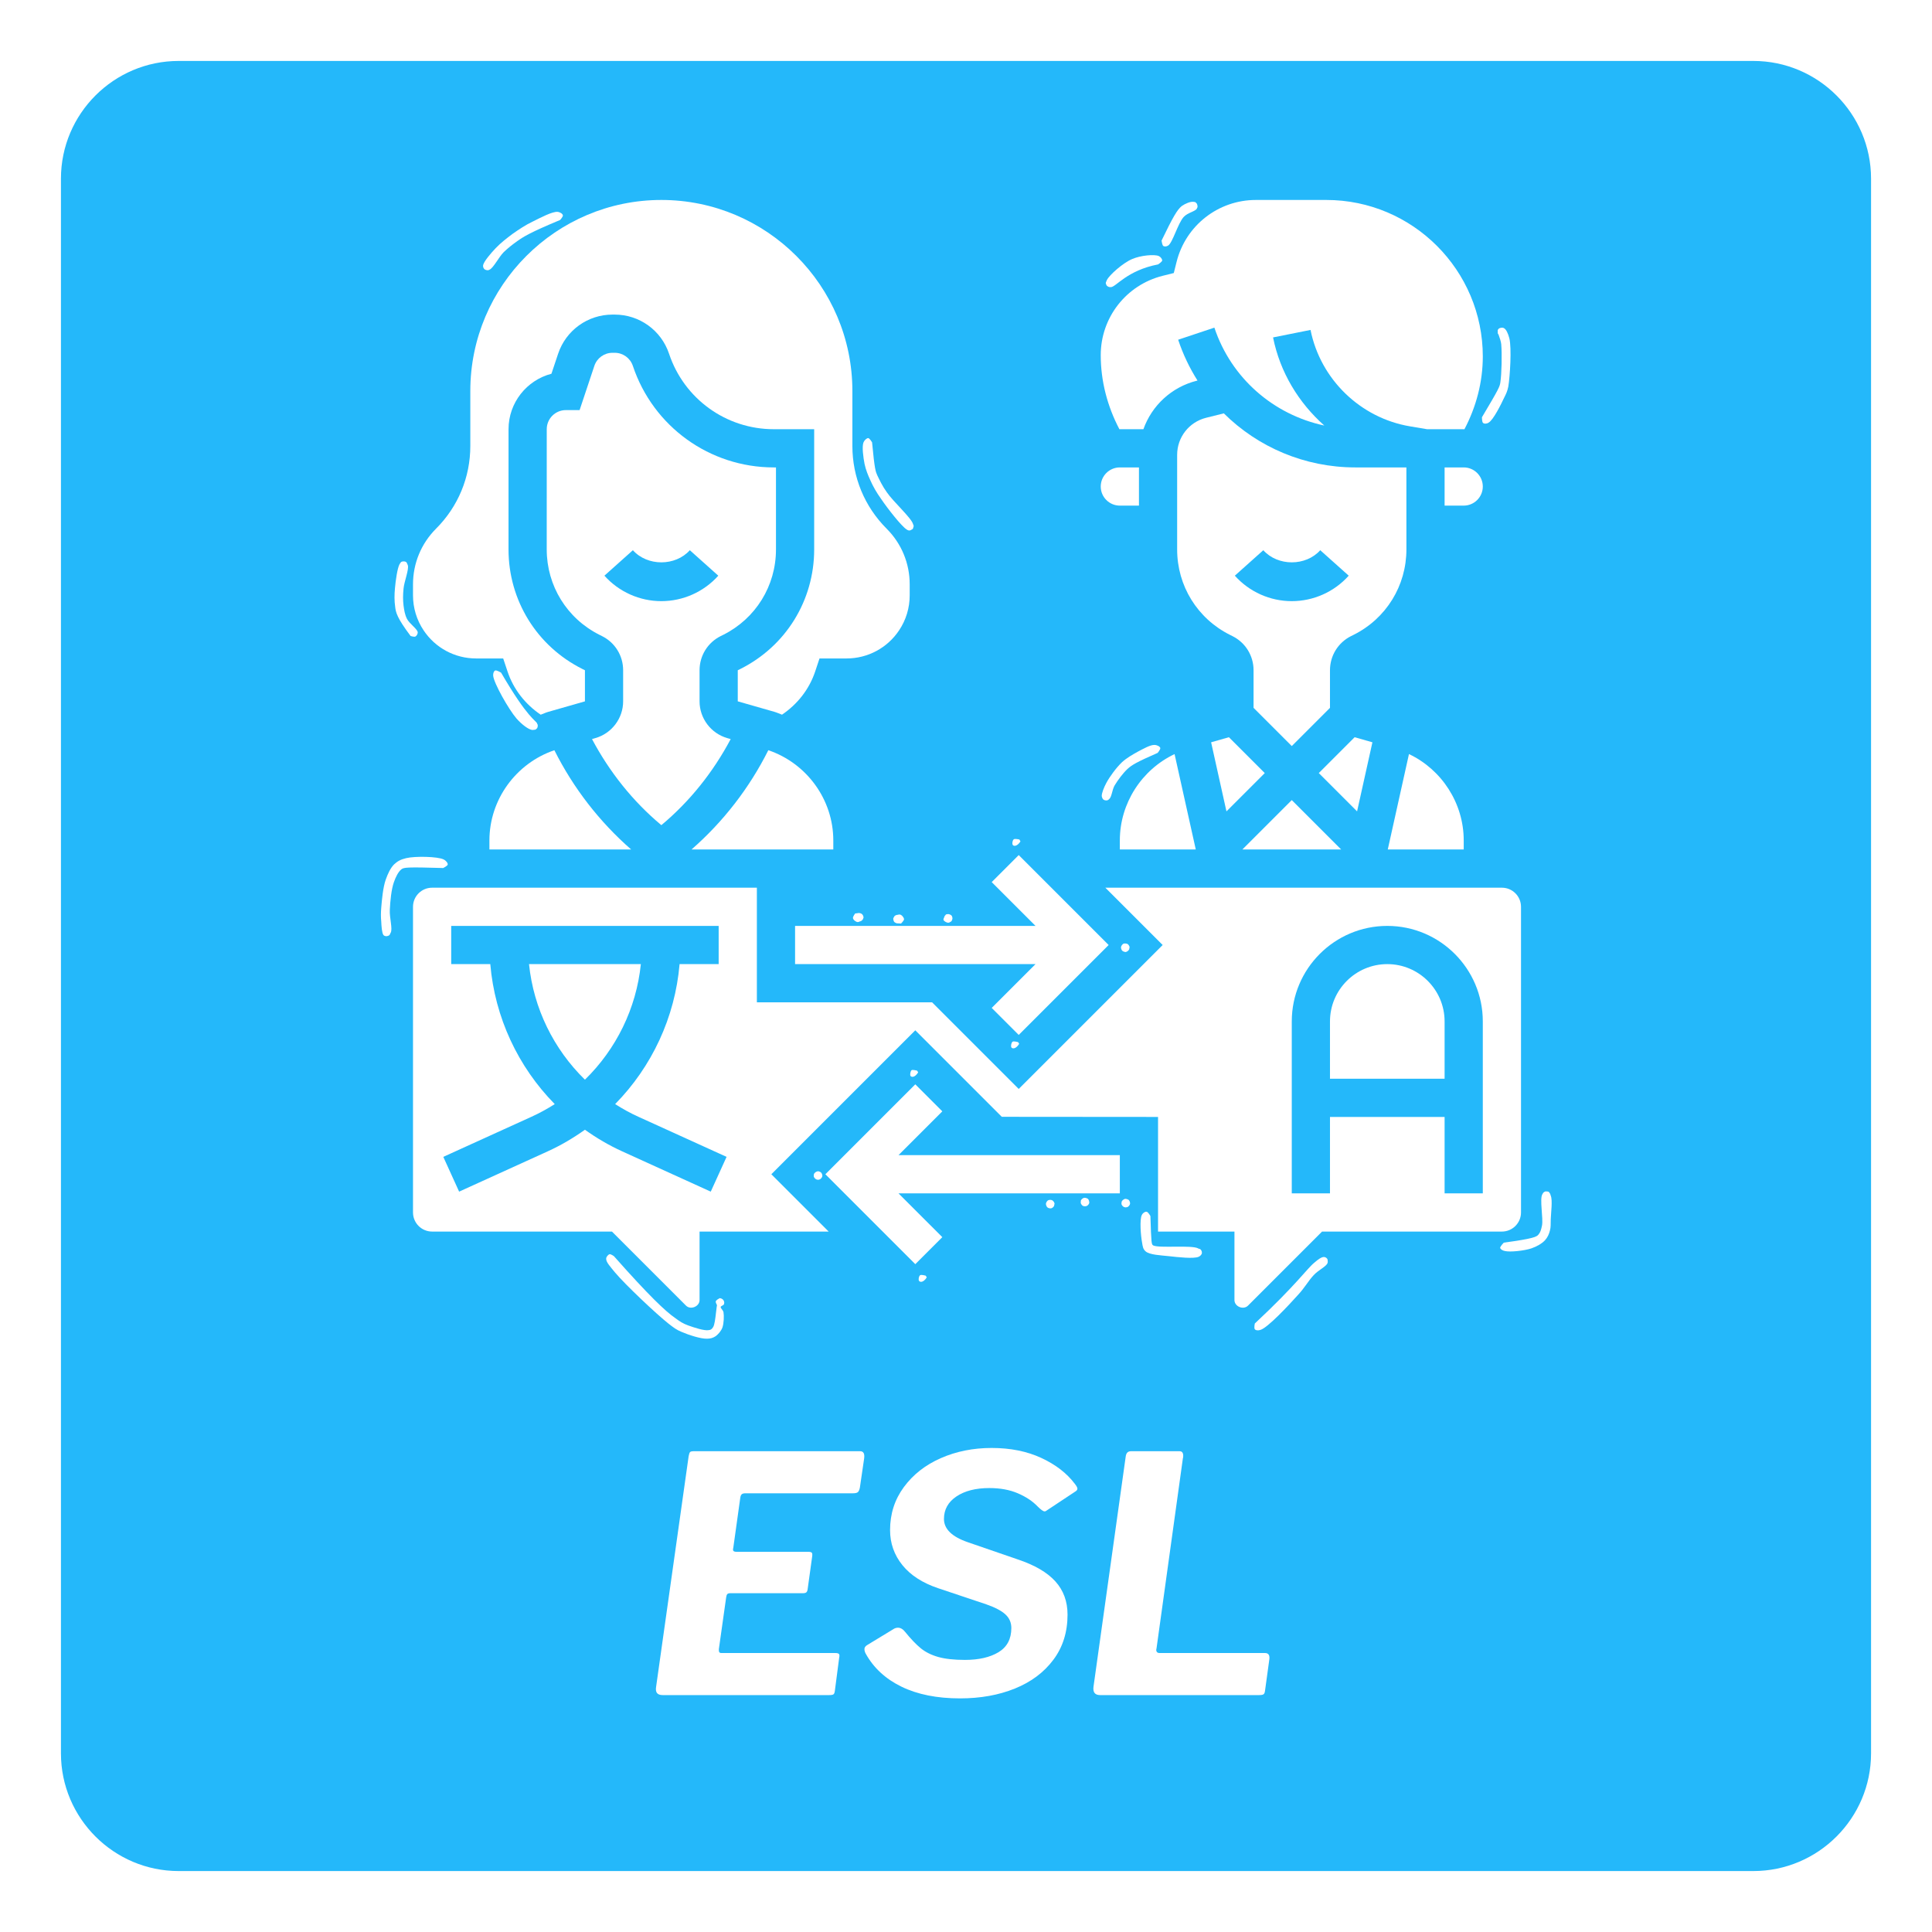 <svg xmlns="http://www.w3.org/2000/svg" xmlns:xlink="http://www.w3.org/1999/xlink" width="1024" zoomAndPan="magnify" viewBox="0 0 768 768" height="1024" preserveAspectRatio="xMidYMid meet" version="1.0"><defs><g/><clipPath id="501a4896cb"><path d="M 24.227 24.227 L 743.773 24.227 L 743.773 743.773 L 24.227 743.773 Z M 24.227 24.227 " clip-rule="nonzero"/></clipPath><clipPath id="9939e6bddc"><path d="M 696.98 743.773 L 71.02 743.773 C 45.234 743.773 24.227 722.766 24.227 696.98 L 24.227 71.02 C 24.227 45.234 45.234 24.227 71.02 24.227 L 696.98 24.227 C 722.766 24.227 743.773 45.234 743.773 71.02 L 743.773 696.98 C 743.773 722.766 722.766 743.773 696.98 743.773 Z M 696.98 743.773 " clip-rule="nonzero"/></clipPath><clipPath id="82b6ded56e"><path d="M 437 79.488 L 590 79.488 L 590 171 L 437 171 Z M 437 79.488 " clip-rule="nonzero"/></clipPath><clipPath id="4ea872f608"><path d="M 164 352 L 604.797 352 L 604.797 520 L 164 520 Z M 164 352 " clip-rule="nonzero"/></clipPath><clipPath id="9c648842fa"><path d="M 164 79.488 L 362 79.488 L 362 285 L 164 285 Z M 164 79.488 " clip-rule="nonzero"/></clipPath><clipPath id="a3cda4f5db"><path d="M 151.266 340.195 L 178 340.195 L 178 372.352 L 151.266 372.352 Z M 151.266 340.195 " clip-rule="nonzero"/></clipPath><clipPath id="9e0d23ac15"><path d="M 176.184 345.051 C 161.605 344.625 160.586 344.797 159.562 345.562 C 158.281 346.586 157.344 348.547 156.578 350.68 C 155.555 353.574 155.129 358.18 154.957 361.676 C 154.789 364.828 156.152 369.262 155.301 370.793 C 154.875 371.648 153.766 372.242 153.168 372.074 C 152.656 371.902 151.977 370.453 152.059 369.941 C 152.145 369.43 152.742 368.918 153.168 368.836 C 153.766 368.664 154.875 369.09 155.129 369.602 C 155.387 370.027 155.215 371.223 154.875 371.648 C 154.617 371.988 153.852 372.16 153.426 372.16 C 152.996 372.074 152.656 371.988 152.402 371.648 C 151.805 370.793 151.633 368.152 151.551 366.363 C 151.379 364.57 151.379 362.953 151.551 360.82 C 151.805 357.754 152.23 352.809 153.34 349.656 C 154.191 347.27 155.215 345.051 156.664 343.602 C 158.027 342.324 159.305 341.641 161.438 341.133 C 164.934 340.277 173.969 340.449 176.355 341.641 C 177.375 342.152 178.059 343.09 177.973 343.688 C 177.887 344.199 176.184 345.051 176.184 345.051 " clip-rule="nonzero"/></clipPath><clipPath id="c71b9a23bb"><path d="M 240.879 498.48 L 288 498.48 L 288 532.328 L 240.879 532.328 Z M 240.879 498.48 " clip-rule="nonzero"/></clipPath><clipPath id="b2df10311b"><path d="M 244.035 499.336 C 257.93 515.023 264.492 521.246 268.328 523.887 C 270.375 525.422 271.48 526.102 273.527 526.871 C 275.914 527.723 280.008 529.086 281.711 528.746 C 282.562 528.66 282.906 528.406 283.418 527.637 C 284.695 525.934 284.609 516.898 285.887 516.129 C 286.312 515.875 287.082 516.301 287.422 516.641 C 287.762 516.98 288.02 517.75 287.848 518.176 C 287.68 518.773 286.312 519.625 285.719 519.539 C 285.207 519.367 284.438 517.922 284.523 517.324 C 284.695 516.812 285.719 516.129 286.23 516.129 C 286.742 516.129 287.336 516.555 287.594 516.98 C 287.848 517.324 287.934 518.09 287.762 518.516 C 287.508 518.941 286.57 519.113 286.484 519.539 C 286.398 520.051 287.336 520.648 287.594 521.586 C 287.848 523.035 287.762 526.02 287.168 527.723 C 286.656 529.086 285.547 530.363 284.523 531.133 C 283.5 531.812 282.477 532.156 281.031 532.156 C 278.559 532.242 273.613 530.621 270.887 529.426 C 268.84 528.574 267.988 527.895 265.77 526.188 C 260.996 522.438 248.551 510.676 244.547 505.902 C 242.672 503.598 240.883 501.723 240.965 500.359 C 240.965 499.594 241.734 498.742 242.332 498.57 C 242.84 498.484 244.035 499.336 244.035 499.336 " clip-rule="nonzero"/></clipPath><clipPath id="f9fb193301"><path d="M 453 481.578 L 477.91 481.578 L 477.91 500 L 453 500 Z M 453 481.578 " clip-rule="nonzero"/></clipPath><clipPath id="1428b4e7e2"><path d="M 457.309 483.398 C 457.648 494.395 457.734 494.648 458.414 495.074 C 460.715 496.27 473.758 494.82 476.316 496.27 C 477.254 496.781 477.852 497.719 477.766 498.23 C 477.68 498.824 476.316 499.68 475.719 499.594 C 475.207 499.594 474.609 498.996 474.527 498.57 C 474.355 498.059 474.609 496.867 475.121 496.609 C 475.547 496.27 476.742 496.27 477.168 496.609 C 477.508 496.867 477.852 497.547 477.766 498.059 C 477.766 498.57 477.254 499.254 476.484 499.594 C 474.527 500.445 468.305 499.766 464.551 499.336 C 461.312 498.996 457.051 498.824 455.43 497.461 C 454.324 496.523 454.238 495.418 453.984 493.883 C 453.473 491.238 452.961 484.762 453.898 482.973 C 454.324 482.117 455.176 481.609 455.773 481.691 C 456.371 481.691 457.309 483.398 457.309 483.398 " clip-rule="nonzero"/></clipPath><clipPath id="67bbb8c8f7"><path d="M 498.348 499.484 L 527.992 499.484 L 527.992 529 L 498.348 529 Z M 498.348 499.484 " clip-rule="nonzero"/></clipPath><clipPath id="e6145191d1"><path d="M 498.82 526.102 C 515.441 510.59 519.531 504.281 522.516 501.895 C 523.965 500.617 525.414 499.594 526.352 499.68 C 526.949 499.68 527.547 500.191 527.715 500.617 C 527.887 501.129 527.715 502.32 527.289 502.66 C 526.863 503.004 525.242 502.918 524.816 502.492 C 524.477 501.98 524.73 500.359 525.16 500.02 C 525.586 499.68 526.777 499.68 527.203 500.02 C 527.629 500.359 527.973 501.297 527.715 502.066 C 527.289 503.43 524.051 504.879 522.262 506.84 C 520.129 509.055 518.68 511.867 515.953 514.766 C 512.203 518.941 503.934 527.809 501.035 528.66 C 500.012 529 499.16 528.832 498.82 528.406 C 498.395 527.895 498.82 526.102 498.82 526.102 " clip-rule="nonzero"/></clipPath><clipPath id="cf0414bece"><path d="M 596.188 473.445 L 617 473.445 L 617 497.859 L 596.188 497.859 Z M 596.188 473.445 " clip-rule="nonzero"/></clipPath><clipPath id="a1e9aeb9e6"><path d="M 597.785 493.969 C 609.719 492.348 610.824 491.664 611.594 490.727 C 612.359 489.789 612.613 488.852 612.957 487.234 C 613.555 484.422 611.934 476.578 613.125 474.703 C 613.723 473.938 614.832 473.508 615.43 473.68 C 615.941 473.852 616.449 474.875 616.449 475.469 C 616.449 475.895 616.023 476.578 615.598 476.75 C 615.086 477.004 613.895 476.832 613.555 476.406 C 613.125 476.066 613.043 474.875 613.297 474.363 C 613.555 473.938 614.234 473.508 614.66 473.594 C 615.258 473.594 616.109 474.363 616.449 475.301 C 617.219 477.09 616.535 482.117 616.449 484.676 C 616.367 486.465 616.535 487.746 616.109 489.195 C 615.77 490.559 615.172 491.922 614.148 493.031 C 612.871 494.395 610.91 495.5 608.695 496.27 C 605.797 497.207 600.254 497.805 598.211 497.293 C 597.273 497.121 596.504 496.609 596.336 496.098 C 596.25 495.5 597.785 493.969 597.785 493.969 " clip-rule="nonzero"/></clipPath><clipPath id="0516d05306"><path d="M 437.934 296 L 461.414 296 L 461.414 318.336 L 437.934 318.336 Z M 437.934 296 " clip-rule="nonzero"/></clipPath><clipPath id="6ee638bf7e"><path d="M 460.203 299.277 C 451.852 302.941 449.977 304.051 448.188 305.672 C 446.312 307.461 444.352 310.105 443.07 312.234 C 442.047 314.023 441.965 316.754 440.941 317.605 C 440.43 318.117 439.406 318.285 438.98 318.031 C 438.469 317.773 437.957 316.242 438.215 315.73 C 438.297 315.219 439.066 314.879 439.492 314.793 C 440.004 314.793 440.684 315.047 441.027 315.387 C 441.281 315.73 441.453 316.496 441.367 317.008 C 441.195 317.434 440.684 317.945 440.258 318.117 C 439.746 318.285 439.066 318.117 438.641 317.859 C 438.297 317.605 438.043 317.008 437.957 316.41 C 437.957 315.219 438.809 313.086 439.746 311.297 C 441.109 308.738 443.668 305.246 445.969 303.027 C 447.93 301.238 450.23 299.961 452.363 298.766 C 454.492 297.66 457.309 296.039 458.926 296.125 C 459.949 296.125 461.059 296.723 461.227 297.316 C 461.398 297.828 460.203 299.277 460.203 299.277 " clip-rule="nonzero"/></clipPath><clipPath id="369c87242e"><path d="M 589.074 130.055 L 600.984 130.055 L 600.984 168.562 L 589.074 168.562 Z M 589.074 130.055 " clip-rule="nonzero"/></clipPath><clipPath id="16940c3a24"><path d="M 589.09 165.875 C 595.992 154.285 596.164 153.688 596.418 151.98 C 596.93 148.574 597.102 140.73 596.762 136.809 C 596.504 134.422 594.887 131.867 595.48 131.012 C 595.906 130.418 597.441 130.16 597.953 130.5 C 598.379 130.844 598.637 132.461 598.293 132.973 C 598.125 133.316 597.355 133.656 596.844 133.57 C 596.418 133.57 595.738 133.145 595.48 132.719 C 595.227 132.293 595.398 131.098 595.738 130.672 C 596.164 130.332 597.188 130.074 597.785 130.418 C 598.723 130.844 599.488 132.547 600 134.508 C 600.938 138.43 600.254 149.594 599.574 153.688 C 599.148 155.648 598.805 156.328 597.953 158.035 C 596.676 160.762 593.605 166.984 591.73 168.008 C 590.965 168.52 589.941 168.52 589.516 168.094 C 589.09 167.75 589.09 165.875 589.09 165.875 " clip-rule="nonzero"/></clipPath><clipPath id="2b6732ce7d"><path d="M 439.477 101 L 462 101 L 462 114.168 L 439.477 114.168 Z M 439.477 101 " clip-rule="nonzero"/></clipPath><clipPath id="b1ca1bfdb3"><path d="M 460.375 105.102 C 448.016 107.488 443.668 114.051 441.621 114.137 C 440.684 114.137 439.746 113.281 439.578 112.688 C 439.492 112.176 440.09 111.066 440.602 110.895 C 441.109 110.727 442.559 111.324 442.816 111.832 C 443.07 112.262 442.902 113.027 442.645 113.453 C 442.391 113.793 441.707 114.137 441.195 114.137 C 440.77 114.137 440.09 113.793 439.832 113.367 C 439.578 112.855 439.578 112.09 440.004 111.324 C 441.027 109.277 446.395 104.504 450.062 102.969 C 453.387 101.52 458.84 101.008 460.633 101.777 C 461.398 102.117 461.996 102.969 461.996 103.566 C 461.91 104.078 460.375 105.102 460.375 105.102 " clip-rule="nonzero"/></clipPath><clipPath id="389d741a5c"><path d="M 461.715 80.102 L 476.168 80.102 L 476.168 98 L 461.715 98 Z M 461.715 80.102 " clip-rule="nonzero"/></clipPath><clipPath id="c782dfbfa0"><path d="M 461.738 95.637 C 466.258 86.262 467.961 83.363 469.754 81.914 C 471.199 80.891 473.16 80.125 474.27 80.211 C 474.867 80.211 475.465 80.551 475.719 80.891 C 475.973 81.316 476.145 82.086 475.973 82.512 C 475.633 83.023 474.27 83.621 473.672 83.449 C 473.246 83.363 472.734 82.68 472.648 82.254 C 472.566 81.828 472.734 81.062 473.16 80.723 C 473.504 80.379 474.695 80.125 475.207 80.379 C 475.633 80.723 476.059 82.086 475.805 82.852 C 475.293 84.047 472.141 84.473 470.52 86.262 C 468.219 88.82 466.172 96.406 464.383 97.598 C 463.699 98.023 462.934 98.109 462.422 97.77 C 461.996 97.512 461.738 95.637 461.738 95.637 " clip-rule="nonzero"/></clipPath><clipPath id="bfe859c9b9"><path d="M 342.562 174.082 L 363.266 174.082 L 363.266 210.988 L 342.562 210.988 Z M 342.562 174.082 " clip-rule="nonzero"/></clipPath><clipPath id="8bc1fdba91"><path d="M 346.664 175.848 C 347.688 186.844 348.113 187.527 348.711 188.891 C 349.648 190.852 350.758 193.238 352.547 195.711 C 355.02 199.375 362.262 205.855 362.945 208.324 C 363.203 209.266 363.117 210.031 362.691 210.371 C 362.262 210.797 360.645 210.711 360.219 210.285 C 359.875 210.031 359.707 209.266 359.793 208.754 C 359.961 208.324 360.473 207.73 360.898 207.559 C 361.324 207.387 362.094 207.559 362.434 207.816 C 362.859 208.07 363.203 208.754 363.203 209.18 C 363.117 209.773 362.434 210.629 361.922 210.797 C 361.41 210.969 360.984 210.883 360.387 210.457 C 358.344 209.18 352.801 202.105 350.328 198.438 C 348.371 195.711 347.09 193.41 345.984 190.938 C 344.961 188.723 344.191 186.762 343.68 184.457 C 343.168 181.816 342.574 177.555 343.254 175.848 C 343.598 174.996 344.535 174.145 345.129 174.145 C 345.727 174.23 346.664 175.848 346.664 175.848 " clip-rule="nonzero"/></clipPath><clipPath id="a0c2ffbec6"><path d="M 156.707 223.047 L 166.172 223.047 L 166.172 253.371 L 156.707 253.371 Z M 156.707 223.047 " clip-rule="nonzero"/></clipPath><clipPath id="75c19b4846"><path d="M 163.227 252.82 C 157.773 245.578 157.344 243.445 157.09 241.23 C 156.75 238.926 156.75 236.371 157.004 233.812 C 157.262 230.828 157.941 225.973 158.793 224.352 C 159.137 223.754 159.391 223.328 159.816 223.242 C 160.328 223.074 161.098 223.16 161.438 223.414 C 161.863 223.754 162.203 224.863 162.035 225.375 C 161.863 225.887 161.266 226.398 160.84 226.484 C 160.328 226.566 159.648 226.398 159.305 226.055 C 158.965 225.715 158.625 225.035 158.711 224.523 C 158.879 224.012 160.16 223.074 160.754 223.16 C 161.266 223.242 161.863 223.84 162.117 224.691 C 162.629 226.398 160.668 231.172 160.414 233.984 C 160.16 236.457 160.16 238.672 160.414 240.719 C 160.668 242.594 160.926 244.297 161.777 246.004 C 162.715 247.879 165.871 250.008 166.039 251.289 C 166.125 251.969 165.613 252.738 165.188 252.992 C 164.762 253.332 163.227 252.82 163.227 252.82 " clip-rule="nonzero"/></clipPath><clipPath id="4cc3b64e77"><path d="M 196 266.289 L 213.945 266.289 L 213.945 290.371 L 196 290.371 Z M 196 266.289 " clip-rule="nonzero"/></clipPath><clipPath id="f13041c6ae"><path d="M 199.199 267.398 C 209.852 285.727 213.008 286.32 213.52 287.602 C 213.773 288.453 213.434 289.73 212.922 289.988 C 212.41 290.328 210.793 289.816 210.535 289.305 C 210.281 288.793 210.875 287.258 211.387 287.004 C 211.898 286.746 213.348 287.43 213.688 287.941 C 213.859 288.367 213.773 289.133 213.434 289.562 C 213.094 289.902 212.324 290.242 211.473 290.156 C 209.938 289.902 207.383 287.941 205.336 285.641 C 202.184 281.973 196.301 271.574 196.043 268.59 C 195.961 267.57 196.387 266.715 196.812 266.547 C 197.41 266.289 199.199 267.398 199.199 267.398 " clip-rule="nonzero"/></clipPath><clipPath id="b4d2eff3c3"><path d="M 192 84 L 224 84 L 224 107.527 L 192 107.527 Z M 192 84 " clip-rule="nonzero"/></clipPath><clipPath id="bdad120e23"><path d="M 222.641 87.453 C 210.535 92.484 207.977 94.188 205.676 95.809 C 203.633 97.258 202.012 98.535 200.223 100.242 C 198.262 102.203 196.043 106.719 194.512 107.23 C 193.742 107.488 192.805 107.23 192.465 106.805 C 192.125 106.379 192.293 104.672 192.719 104.332 C 193.145 103.992 194.766 104.332 195.105 104.758 C 195.449 105.102 195.531 105.867 195.363 106.293 C 195.191 106.805 194.594 107.23 194.168 107.402 C 193.656 107.488 192.891 107.316 192.551 106.977 C 192.207 106.633 191.953 106.121 192.039 105.441 C 192.293 103.992 195.105 100.668 197.066 98.621 C 199.027 96.574 201.328 94.785 203.715 92.996 C 206.273 91.207 208.914 89.414 211.812 88.051 C 214.883 86.516 219.57 84.047 221.617 84.215 C 222.641 84.301 223.664 84.984 223.746 85.578 C 223.918 86.09 222.641 87.453 222.641 87.453 " clip-rule="nonzero"/></clipPath><clipPath id="7148d44958"><path d="M 375 363.273 L 378.812 363.273 L 378.812 366.898 L 375 366.898 Z M 375 363.273 " clip-rule="nonzero"/></clipPath><clipPath id="9f6f7b9aef"><path d="M 376.414 363.379 C 378.801 365.082 378.543 365.852 378.203 366.191 C 377.863 366.531 377.18 366.789 376.754 366.703 C 376.242 366.703 375.645 366.191 375.391 365.766 C 375.219 365.426 375.219 364.656 375.477 364.23 C 375.645 363.805 376.328 363.379 376.754 363.379 C 377.266 363.293 377.949 363.633 378.289 363.977 C 378.543 364.316 378.715 365.082 378.543 365.512 C 378.375 366.02 377.605 366.789 377.012 366.789 C 376.414 366.875 375.219 366.191 375.051 365.68 C 374.879 365.082 375.988 363.551 375.988 363.551 " clip-rule="nonzero"/></clipPath><clipPath id="51d2e2e3e2"><path d="M 355 363.348 L 359.375 363.348 L 359.375 367.168 L 355 367.168 Z M 355 363.348 " clip-rule="nonzero"/></clipPath><clipPath id="da3d31b625"><path d="M 356.723 367.043 C 355.102 365.766 355.188 364.656 355.531 364.23 C 355.871 363.805 356.551 363.633 357.062 363.633 C 357.488 363.719 358.172 364.23 358.344 364.656 C 358.512 365 358.512 365.766 358.258 366.191 C 358 366.617 357.406 367.043 356.895 367.043 C 356.469 367.129 355.785 366.789 355.445 366.449 C 355.188 366.02 354.934 365.254 355.188 364.828 C 355.445 364.23 357.062 363.379 357.746 363.551 C 358.43 363.633 359.367 364.742 359.367 365.426 C 359.367 365.938 358.172 367.129 358.172 367.129 " clip-rule="nonzero"/></clipPath><clipPath id="22576a8317"><path d="M 339 362.859 L 343.367 362.859 L 343.367 366.629 L 339 366.629 Z M 339 362.859 " clip-rule="nonzero"/></clipPath><clipPath id="616ac10f66"><path d="M 341.293 362.953 C 343.086 363.805 343.254 364.57 343.168 365 C 343.086 365.512 342.574 366.02 342.148 366.191 C 341.719 366.363 340.953 366.363 340.527 366.02 C 340.102 365.68 339.762 364.57 339.93 364.062 C 340.016 363.633 340.613 363.125 341.125 362.953 C 341.551 362.867 342.316 363.039 342.66 363.379 C 343 363.633 343.34 364.402 343.254 364.828 C 343.086 365.426 341.637 366.617 340.953 366.531 C 340.273 366.531 339.164 365.68 339.078 365 C 338.906 364.488 339.93 363.125 339.93 363.125 " clip-rule="nonzero"/></clipPath><clipPath id="e3aa6274f9"><path d="M 445.535 375 L 449.051 375 L 449.051 378.48 L 445.535 378.48 Z M 445.535 375 " clip-rule="nonzero"/></clipPath><clipPath id="5ca2cfeca3"><path d="M 447.332 375.059 C 448.953 376.164 449.039 376.934 448.867 377.359 C 448.699 377.785 448.102 378.297 447.676 378.383 C 447.25 378.465 446.48 378.297 446.141 377.953 C 445.801 377.613 445.543 376.934 445.629 376.422 C 445.715 375.996 446.141 375.398 446.566 375.141 C 446.992 374.973 447.762 375.059 448.188 375.227 C 448.613 375.484 449.039 376.164 449.039 376.59 C 448.953 377.188 447.844 378.465 447.332 378.465 C 446.738 378.383 445.543 377.102 445.629 376.508 C 445.629 375.996 447.332 375.059 447.332 375.059 " clip-rule="nonzero"/></clipPath><clipPath id="1208d104e0"><path d="M 402.211 333.258 L 405.664 333.258 L 405.664 336.711 L 402.211 336.711 Z M 402.211 333.258 " clip-rule="nonzero"/></clipPath><clipPath id="3e2115c6cc"><path d="M 405.652 334.48 C 404.203 336.699 402.84 336.359 402.582 335.848 C 402.242 335.336 402.496 333.973 403.008 333.629 C 403.434 333.289 405.227 333.715 405.227 333.715 " clip-rule="nonzero"/></clipPath><clipPath id="6ae9663b6b"><path d="M 401.699 413.723 L 405.152 413.723 L 405.152 417 L 401.699 417 Z M 401.699 413.723 " clip-rule="nonzero"/></clipPath><clipPath id="0b3840db8b"><path d="M 405.141 414.949 C 403.691 417.25 402.328 416.824 402.07 416.398 C 401.73 415.887 401.984 414.523 402.496 414.098 C 402.922 413.758 404.715 414.266 404.715 414.266 " clip-rule="nonzero"/></clipPath><clipPath id="0b5ba83db4"><path d="M 365 506.551 L 368.414 506.551 L 368.414 510 L 365 510 Z M 365 506.551 " clip-rule="nonzero"/></clipPath><clipPath id="bed99d1d89"><path d="M 368.402 507.777 C 366.953 510.078 365.59 509.652 365.332 509.141 C 364.992 508.715 365.246 507.266 365.758 506.926 C 366.184 506.582 367.977 507.094 367.977 507.094 " clip-rule="nonzero"/></clipPath><clipPath id="90d3b7be4d"><path d="M 323.387 465.488 L 326.902 465.488 L 326.902 469 L 323.387 469 Z M 323.387 465.488 " clip-rule="nonzero"/></clipPath><clipPath id="e34462dc04"><path d="M 325.184 468.992 C 323.48 467.883 323.395 467.117 323.562 466.691 C 323.734 466.266 324.332 465.754 324.844 465.668 C 325.27 465.496 326.035 465.754 326.379 466.094 C 326.719 466.348 326.891 467.117 326.891 467.543 C 326.805 468.055 326.293 468.652 325.867 468.82 C 325.441 469.078 324.672 468.992 324.332 468.734 C 323.906 468.48 323.395 467.883 323.48 467.371 C 323.562 466.777 324.586 465.582 325.184 465.582 C 325.695 465.582 326.805 466.52 326.891 467.117 C 326.891 467.715 325.184 468.992 325.184 468.992 " clip-rule="nonzero"/></clipPath><clipPath id="d5f0d1762d"><path d="M 361.664 425.062 L 365 425.062 L 365 428.59 L 361.664 428.59 Z M 361.664 425.062 " clip-rule="nonzero"/></clipPath><clipPath id="3d44c72602"><path d="M 364.992 426.285 C 363.543 428.59 362.18 428.16 361.922 427.652 C 361.668 427.141 361.922 425.773 362.348 425.434 C 362.773 425.094 364.566 425.605 364.566 425.605 " clip-rule="nonzero"/></clipPath><clipPath id="398d55a569"><path d="M 415.703 476.906 L 419.219 476.906 L 419.219 480.422 L 415.703 480.422 Z M 415.703 476.906 " clip-rule="nonzero"/></clipPath><clipPath id="4a98943514"><path d="M 417.5 476.918 C 419.117 478.113 419.203 478.793 419.035 479.305 C 418.863 479.73 418.352 480.242 417.84 480.328 C 417.414 480.414 416.648 480.242 416.305 479.902 C 415.965 479.562 415.711 478.793 415.793 478.367 C 415.879 477.941 416.305 477.262 416.73 477.09 C 417.16 476.918 417.926 476.918 418.352 477.176 C 418.777 477.43 419.203 478.113 419.203 478.539 C 419.117 479.137 418.012 480.328 417.5 480.328 C 416.902 480.328 415.793 479.051 415.793 478.453 C 415.793 477.855 417.5 476.918 417.5 476.918 " clip-rule="nonzero"/></clipPath><clipPath id="0596b2a3df"><path d="M 429.512 476.059 L 433.027 476.059 L 433.027 479.574 L 429.512 479.574 Z M 429.512 476.059 " clip-rule="nonzero"/></clipPath><clipPath id="2b398b613c"><path d="M 431.309 479.562 C 429.605 478.367 429.52 477.688 429.688 477.176 C 429.859 476.75 430.457 476.238 430.969 476.152 C 431.395 476.066 432.16 476.324 432.5 476.578 C 432.844 476.918 433.012 477.688 433.012 478.113 C 432.93 478.625 432.418 479.219 431.992 479.391 C 431.562 479.562 430.797 479.562 430.371 479.305 C 430.031 479.051 429.52 478.367 429.605 477.941 C 429.688 477.344 430.711 476.152 431.309 476.152 C 431.82 476.152 433.012 477.43 433.012 478.027 C 432.93 478.625 431.309 479.562 431.309 479.562 " clip-rule="nonzero"/></clipPath><clipPath id="3481216d51"><path d="M 445.707 476.484 L 449.301 476.484 L 449.301 480 L 445.707 480 Z M 445.707 476.484 " clip-rule="nonzero"/></clipPath><clipPath id="5f60e35ff0"><path d="M 447.504 479.988 C 445.801 478.879 445.715 478.113 445.883 477.688 C 446.055 477.176 446.652 476.75 447.164 476.578 C 447.59 476.492 448.355 476.75 448.699 477.004 C 449.039 477.344 449.293 478.113 449.211 478.539 C 449.125 479.051 448.613 479.648 448.188 479.816 C 447.762 479.988 446.992 479.988 446.652 479.73 C 446.227 479.477 445.715 478.879 445.801 478.367 C 445.883 477.773 446.906 476.578 447.504 476.578 C 448.102 476.578 449.211 477.941 449.211 478.453 C 449.125 479.051 447.504 479.988 447.504 479.988 " clip-rule="nonzero"/></clipPath></defs><rect x="-76.8" width="921.6" fill="#ffffff" y="-76.8" height="921.6" fill-opacity="1"/><rect x="-76.8" width="921.6" fill="#ffffff" y="-76.8" height="921.6" fill-opacity="1"/><g clip-path="url(#501a4896cb)"><g clip-path="url(#9939e6bddc)"><path fill="#24b8fa" d="M 24.227 24.227 L 743.773 24.227 L 743.773 743.773 L 24.227 743.773 Z M 24.227 24.227 " fill-opacity="1" fill-rule="nonzero"/></g></g><g fill="#ffffff" fill-opacity="1"><g transform="translate(256.105, 673.823)"><g><path d="M 17.641 -94.969 C 17.805 -95.844 18 -96.391 18.219 -96.609 C 18.438 -96.828 18.895 -96.938 19.594 -96.938 L 85.828 -96.938 C 87.141 -96.938 87.664 -95.977 87.406 -94.062 L 85.703 -82.438 C 85.523 -81.562 85.258 -80.973 84.906 -80.672 C 84.562 -80.367 83.91 -80.219 82.953 -80.219 L 40.234 -80.219 C 39.535 -80.219 39.035 -80.082 38.734 -79.812 C 38.43 -79.551 38.234 -79.031 38.141 -78.25 L 35.406 -58.656 L 35.266 -57.875 C 35.266 -57.258 35.703 -56.953 36.578 -56.953 L 65.188 -56.953 C 65.969 -56.953 66.445 -56.82 66.625 -56.562 C 66.801 -56.301 66.844 -55.82 66.75 -55.125 L 64.922 -41.938 C 64.836 -41.414 64.664 -41.047 64.406 -40.828 C 64.145 -40.609 63.707 -40.5 63.094 -40.5 L 34.234 -40.5 C 33.617 -40.5 33.203 -40.367 32.984 -40.109 C 32.766 -39.848 32.613 -39.367 32.531 -38.672 L 29.656 -18.297 L 29.656 -17.766 C 29.656 -17.066 29.957 -16.719 30.562 -16.719 L 75.906 -16.719 C 76.688 -16.719 77.188 -16.586 77.406 -16.328 C 77.625 -16.066 77.645 -15.547 77.469 -14.766 L 75.766 -1.703 C 75.68 -1.004 75.508 -0.547 75.25 -0.328 C 74.988 -0.109 74.422 0 73.547 0 L 7.312 0 C 6.27 0 5.531 -0.258 5.094 -0.781 C 4.656 -1.301 4.523 -2.129 4.703 -3.266 Z M 17.641 -94.969 "/></g></g></g><g fill="#ffffff" fill-opacity="1"><g transform="translate(341.536, 673.823)"><g><path d="M 70.938 -74.984 C 68.938 -77.078 66.32 -78.816 63.094 -80.203 C 59.875 -81.598 56.086 -82.297 51.734 -82.297 C 46.336 -82.297 41.984 -81.188 38.672 -78.969 C 35.359 -76.75 33.703 -73.766 33.703 -70.016 C 33.703 -66.016 36.879 -62.926 43.234 -60.75 L 62.969 -53.953 C 69.758 -51.691 74.766 -48.773 77.984 -45.203 C 81.211 -41.629 82.828 -37.227 82.828 -32 C 82.828 -25.039 80.953 -19.055 77.203 -14.047 C 73.461 -9.035 68.367 -5.223 61.922 -2.609 C 55.473 0.004 48.203 1.312 40.109 1.312 C 30.961 1.312 23.207 -0.234 16.844 -3.328 C 10.488 -6.422 5.742 -10.797 2.609 -16.453 C 2.266 -17.066 2.094 -17.68 2.094 -18.297 C 2.094 -18.898 2.441 -19.422 3.141 -19.859 L 13.453 -26.125 C 14.066 -26.562 14.723 -26.781 15.422 -26.781 C 16.461 -26.781 17.422 -26.211 18.297 -25.078 C 20.555 -22.297 22.617 -20.141 24.484 -18.609 C 26.359 -17.086 28.664 -15.938 31.406 -15.156 C 34.156 -14.375 37.707 -13.984 42.062 -13.984 C 47.551 -13.984 51.992 -15.004 55.391 -17.047 C 58.785 -19.098 60.484 -22.301 60.484 -26.656 C 60.484 -28.832 59.695 -30.641 58.125 -32.078 C 56.562 -33.516 54.039 -34.844 50.562 -36.062 L 31.484 -42.453 C 25.211 -44.547 20.441 -47.617 17.172 -51.672 C 13.91 -55.723 12.281 -60.359 12.281 -65.578 C 12.281 -72.023 14.109 -77.727 17.766 -82.688 C 21.422 -87.656 26.316 -91.488 32.453 -94.188 C 38.598 -96.883 45.328 -98.234 52.641 -98.234 C 60.141 -98.234 66.738 -96.906 72.438 -94.25 C 78.145 -91.594 82.566 -88.176 85.703 -84 C 86.398 -83.133 86.75 -82.484 86.75 -82.047 C 86.75 -81.609 86.441 -81.211 85.828 -80.859 L 74.203 -73.156 C 74.117 -73.07 73.945 -73.031 73.688 -73.031 C 73.156 -73.031 72.238 -73.68 70.938 -74.984 Z M 70.938 -74.984 "/></g></g></g><g fill="#ffffff" fill-opacity="1"><g transform="translate(429.972, 673.823)"><g><path d="M 17.5 -94.719 C 17.594 -95.5 17.812 -96.062 18.156 -96.406 C 18.508 -96.758 18.988 -96.938 19.594 -96.938 L 38.938 -96.938 C 39.895 -96.938 40.375 -96.328 40.375 -95.109 C 40.375 -94.672 40.328 -94.32 40.234 -94.062 L 29.781 -18.688 L 29.656 -18.031 C 29.656 -17.156 30.094 -16.719 30.969 -16.719 L 72.891 -16.719 C 74.285 -16.719 74.852 -15.848 74.594 -14.109 L 72.891 -1.703 C 72.805 -1.004 72.613 -0.547 72.312 -0.328 C 72.008 -0.109 71.422 0 70.547 0 L 7.312 0 C 5.312 0 4.441 -1.086 4.703 -3.266 Z M 17.5 -94.719 "/></g></g></g><path fill="#ffffff" d="M 316.055 368.062 L 316.055 383.25 L 411.633 383.25 L 394.219 400.664 L 404.957 411.398 L 440.703 375.656 L 404.957 339.91 L 394.219 350.648 L 411.633 368.062 Z M 316.055 368.062 " fill-opacity="1" fill-rule="nonzero"/><path fill="#ffffff" d="M 374.582 441.777 L 363.844 431.039 L 328.098 466.785 L 363.844 502.527 L 374.582 491.789 L 357.168 474.379 L 445.152 474.379 L 445.152 459.188 L 357.168 459.188 Z M 374.582 441.777 " fill-opacity="1" fill-rule="nonzero"/><path fill="#ffffff" d="M 581.852 334.086 C 581.852 319.309 573.148 305.949 560.086 299.754 L 551.66 337.684 L 581.852 337.684 Z M 581.852 334.086 " fill-opacity="1" fill-rule="nonzero"/><path fill="#ffffff" d="M 445.152 334.086 L 445.152 337.684 L 475.34 337.684 L 466.91 299.762 C 453.848 305.957 445.152 319.309 445.152 334.086 Z M 445.152 334.086 " fill-opacity="1" fill-rule="nonzero"/><path fill="#ffffff" d="M 589.438 193.398 C 589.438 189.215 586.035 185.805 581.844 185.805 L 574.25 185.805 L 574.25 200.992 L 581.844 200.992 C 586.035 200.992 589.438 197.582 589.438 193.398 Z M 589.438 193.398 " fill-opacity="1" fill-rule="nonzero"/><path fill="#ffffff" d="M 559.07 218.391 L 559.062 185.805 L 538.742 185.805 C 518.676 185.805 500.07 177.777 486.488 164.316 L 479.438 166.078 C 472.664 167.77 467.934 173.828 467.934 180.809 L 467.934 218.398 C 467.926 232.875 475.977 245.891 488.926 252.367 L 489.91 252.859 C 495.09 255.441 498.309 260.645 498.309 266.438 L 498.309 281.383 L 513.5 296.57 L 528.688 281.383 L 528.688 266.438 C 528.688 260.645 531.906 255.441 537.078 252.852 L 538.074 252.359 C 551.02 245.883 559.07 232.867 559.07 218.391 Z M 513.5 238.965 C 504.863 238.965 496.617 235.273 490.867 228.84 L 502.184 218.719 C 507.941 225.148 519.074 225.148 524.82 218.719 L 536.137 228.84 C 530.387 235.273 522.141 238.965 513.5 238.965 Z M 513.5 238.965 " fill-opacity="1" fill-rule="nonzero"/><path fill="#ffffff" d="M 545.559 295.074 L 538.492 293.055 L 524.238 307.309 L 539.461 322.535 Z M 545.559 295.074 " fill-opacity="1" fill-rule="nonzero"/><path fill="#ffffff" d="M 513.5 318.047 L 493.859 337.684 L 533.137 337.684 Z M 513.5 318.047 " fill-opacity="1" fill-rule="nonzero"/><g clip-path="url(#82b6ded56e)"><path fill="#ffffff" d="M 445.152 170.617 L 454.523 170.617 C 457.855 161.246 465.672 153.867 475.77 151.336 L 476.031 151.277 C 472.871 146.277 470.266 140.848 468.336 135.047 L 482.734 130.242 C 489.457 150.387 506.277 164.863 526.43 169.16 C 516.238 160.121 508.828 147.98 506.062 134.129 L 520.957 131.152 C 524.883 150.781 540.793 166.191 560.543 169.484 L 567.277 170.617 L 581.844 170.617 C 581.941 170.617 582.027 170.648 582.125 170.648 C 586.824 161.727 589.438 151.852 589.438 141.699 C 589.438 107.398 561.531 79.488 527.227 79.488 L 499.246 79.488 C 484.301 79.488 471.328 89.613 467.707 104.117 L 466.598 108.535 L 462.18 109.637 C 447.68 113.27 437.559 126.23 437.559 141.176 C 437.559 151.504 440.207 161.551 444.984 170.633 C 445.039 170.633 445.09 170.617 445.152 170.617 Z M 445.152 170.617 " fill-opacity="1" fill-rule="nonzero"/></g><path fill="#ffffff" d="M 481.438 295.074 L 487.535 322.535 L 502.762 307.309 L 488.508 293.055 Z M 481.438 295.074 " fill-opacity="1" fill-rule="nonzero"/><path fill="#ffffff" d="M 445.152 200.992 L 452.754 200.992 L 452.754 185.805 L 445.152 185.805 C 440.961 185.805 437.559 189.215 437.559 193.398 C 437.559 197.582 440.961 200.992 445.152 200.992 Z M 445.152 200.992 " fill-opacity="1" fill-rule="nonzero"/><path fill="#ffffff" d="M 262.898 328.012 C 274.258 318.539 283.539 306.84 290.461 293.793 L 289.098 293.406 C 282.609 291.543 278.086 285.547 278.086 278.801 L 278.086 266.445 C 278.086 260.652 281.305 255.449 286.477 252.859 L 287.473 252.367 C 300.418 245.891 308.469 232.879 308.461 218.398 L 308.461 185.805 L 307.578 185.805 C 282.117 185.805 259.617 169.578 251.566 145.43 C 250.527 142.328 247.625 140.242 244.359 140.242 L 243.473 140.242 C 240.199 140.242 237.297 142.328 236.266 145.438 L 230.402 163.023 L 224.926 163.023 C 220.742 163.023 217.34 166.426 217.34 170.609 L 217.332 218.398 C 217.332 232.875 225.383 245.891 238.332 252.367 L 239.316 252.859 C 244.488 255.441 247.707 260.645 247.707 266.438 L 247.707 278.793 C 247.707 285.547 243.176 291.543 236.691 293.398 L 235.332 293.793 C 242.258 306.832 251.535 318.535 262.898 328.012 Z M 240.266 228.84 L 251.582 218.719 C 257.336 225.148 268.457 225.148 274.219 218.719 L 285.535 228.848 C 279.777 235.273 271.523 238.965 262.898 238.965 C 254.262 238.965 246.016 235.273 240.266 228.84 Z M 240.266 228.84 " fill-opacity="1" fill-rule="nonzero"/><path fill="#ffffff" d="M 551.469 383.25 C 538.906 383.25 528.688 393.473 528.688 406.031 L 528.688 428.812 L 574.25 428.812 L 574.25 406.031 C 574.25 393.473 564.027 383.25 551.469 383.25 Z M 551.469 383.25 " fill-opacity="1" fill-rule="nonzero"/><g clip-path="url(#4ea872f608)"><path fill="#ffffff" d="M 597.031 352.875 L 439.395 352.875 L 462.18 375.656 L 404.957 432.875 L 370.52 398.438 L 300.867 398.438 L 300.867 352.875 L 171.77 352.875 C 167.578 352.875 164.176 356.277 164.176 360.469 L 164.176 481.973 C 164.176 486.164 167.578 489.566 171.77 489.566 L 243.258 489.566 L 272.715 519.023 C 274.531 520.816 278.086 519.371 278.086 516.797 L 278.086 489.566 L 329.406 489.566 L 306.621 466.785 L 363.844 409.562 L 398.23 443.949 L 460.34 444 L 460.34 489.566 L 490.715 489.566 L 490.715 516.797 C 490.715 519.371 494.246 520.836 496.094 519.016 L 525.543 489.566 L 597.031 489.566 C 601.223 489.566 604.625 486.164 604.625 481.973 L 604.625 360.469 C 604.625 356.277 601.223 352.875 597.031 352.875 Z M 282.535 473.695 L 247.398 457.715 C 242.105 455.316 237.152 452.395 232.52 449.09 C 227.887 452.387 222.938 455.316 217.645 457.715 L 182.508 473.695 L 176.219 459.871 L 211.355 443.895 C 214.555 442.438 217.598 440.75 220.516 438.898 C 205.934 424.074 196.699 404.43 194.898 383.25 L 179.363 383.25 L 179.363 368.062 L 285.68 368.062 L 285.68 383.25 L 270.141 383.25 C 268.34 404.43 259.105 424.074 244.527 438.898 C 247.441 440.75 250.488 442.445 253.684 443.895 L 288.824 459.871 Z M 589.438 474.379 L 574.25 474.379 L 574.25 444 L 528.688 444 L 528.688 474.379 L 513.5 474.379 L 513.5 406.031 C 513.5 385.094 530.531 368.062 551.469 368.062 C 572.406 368.062 589.438 385.094 589.438 406.031 Z M 589.438 474.379 " fill-opacity="1" fill-rule="nonzero"/></g><path fill="#ffffff" d="M 210.293 383.25 C 212.102 400.867 220.09 417.051 232.52 429.191 C 244.953 417.051 252.941 400.867 254.75 383.25 Z M 210.293 383.25 " fill-opacity="1" fill-rule="nonzero"/><path fill="#ffffff" d="M 331.25 334.078 C 331.25 317.844 320.695 303.406 305.422 298.219 C 297.906 313.219 287.523 326.645 274.895 337.68 L 331.25 337.68 Z M 331.25 334.078 " fill-opacity="1" fill-rule="nonzero"/><path fill="#ffffff" d="M 194.551 334.086 L 194.551 337.684 L 250.898 337.684 C 238.27 326.645 227.887 313.227 220.371 298.227 C 205.105 303.414 194.551 317.852 194.551 334.086 Z M 194.551 334.086 " fill-opacity="1" fill-rule="nonzero"/><g clip-path="url(#9c648842fa)"><path fill="#ffffff" d="M 189.258 261.746 L 200.027 261.746 L 201.758 266.941 C 204.121 274.031 208.812 279.957 214.941 284.102 C 215.949 283.746 216.883 283.273 217.926 282.977 L 232.52 278.801 L 232.52 266.438 L 231.535 265.945 C 213.406 256.879 202.145 238.66 202.145 218.398 L 202.152 170.617 C 202.152 160.031 209.414 151.117 219.207 148.57 L 221.852 140.645 C 224.965 131.312 233.645 125.055 243.465 125.055 L 244.352 125.055 C 254.172 125.055 262.859 131.312 265.965 140.629 C 271.941 158.566 288.672 170.617 307.578 170.617 L 323.648 170.617 L 323.648 218.391 C 323.656 238.652 312.402 256.879 294.266 265.945 L 293.273 266.438 L 293.273 278.793 L 307.875 282.973 C 308.91 283.266 309.852 283.746 310.859 284.094 C 316.988 279.941 321.676 274.023 324.043 266.934 L 325.766 261.746 L 336.535 261.746 C 344.934 261.746 352.742 257.57 357.402 250.574 C 360.168 246.445 361.617 241.637 361.617 236.664 L 361.617 232.289 C 361.617 223.926 358.359 216.066 352.453 210.16 C 343.676 201.375 338.836 189.703 338.836 177.293 L 338.836 155.43 C 338.836 113.555 304.77 79.488 262.898 79.488 C 221.023 79.488 186.957 113.555 186.957 155.43 L 186.957 177.285 C 186.957 189.695 182.121 201.367 173.34 210.152 C 167.434 216.066 164.176 223.926 164.176 232.289 L 164.176 236.664 C 164.176 241.637 165.625 246.445 168.391 250.574 C 173.051 257.57 180.852 261.746 189.258 261.746 Z M 189.258 261.746 " fill-opacity="1" fill-rule="nonzero"/></g><g clip-path="url(#a3cda4f5db)"><g clip-path="url(#9e0d23ac15)"><path fill="#ffffff" d="M 148.141 337.723 L 181.469 337.723 L 181.469 375.605 L 148.141 375.605 Z M 148.141 337.723 " fill-opacity="1" fill-rule="nonzero"/></g></g><g clip-path="url(#c71b9a23bb)"><g clip-path="url(#b2df10311b)"><path fill="#ffffff" d="M 237.559 495.16 L 291.332 495.16 L 291.332 535.648 L 237.559 535.648 Z M 237.559 495.16 " fill-opacity="1" fill-rule="nonzero"/></g></g><g clip-path="url(#f9fb193301)"><g clip-path="url(#1428b4e7e2)"><path fill="#ffffff" d="M 450.488 478.285 L 481.301 478.285 L 481.301 503.09 L 450.488 503.09 Z M 450.488 478.285 " fill-opacity="1" fill-rule="nonzero"/></g></g><g clip-path="url(#67bbb8c8f7)"><g clip-path="url(#e6145191d1)"><path fill="#ffffff" d="M 495.41 496.27 L 531.211 496.27 L 531.211 532.211 L 495.41 532.211 Z M 495.41 496.27 " fill-opacity="1" fill-rule="nonzero"/></g></g><g clip-path="url(#cf0414bece)"><g clip-path="url(#a1e9aeb9e6)"><path fill="#ffffff" d="M 592.926 470.184 L 619.859 470.184 L 619.859 500.805 L 592.926 500.805 Z M 592.926 470.184 " fill-opacity="1" fill-rule="nonzero"/></g></g><g clip-path="url(#0516d05306)"><g clip-path="url(#6ee638bf7e)"><path fill="#ffffff" d="M 434.547 292.715 L 464.688 292.715 L 464.688 321.609 L 434.547 321.609 Z M 434.547 292.715 " fill-opacity="1" fill-rule="nonzero"/></g></g><g clip-path="url(#369c87242e)"><g clip-path="url(#16940c3a24)"><path fill="#ffffff" d="M 585.68 127.008 L 603.41 127.008 L 603.41 171.609 L 585.68 171.609 Z M 585.68 127.008 " fill-opacity="1" fill-rule="nonzero"/></g></g><g clip-path="url(#2b6732ce7d)"><g clip-path="url(#b1ca1bfdb3)"><path fill="#ffffff" d="M 436.168 98.367 L 465.441 98.367 L 465.441 117.629 L 436.168 117.629 Z M 436.168 98.367 " fill-opacity="1" fill-rule="nonzero"/></g></g><g clip-path="url(#389d741a5c)"><g clip-path="url(#c782dfbfa0)"><path fill="#ffffff" d="M 458.328 76.801 L 479.469 76.801 L 479.469 101.242 L 458.328 101.242 Z M 458.328 76.801 " fill-opacity="1" fill-rule="nonzero"/></g></g><g clip-path="url(#bfe859c9b9)"><g clip-path="url(#8bc1fdba91)"><path fill="#ffffff" d="M 339.844 170.734 L 366.609 170.734 L 366.609 214.23 L 339.844 214.23 Z M 339.844 170.734 " fill-opacity="1" fill-rule="nonzero"/></g></g><g clip-path="url(#a0c2ffbec6)"><g clip-path="url(#75c19b4846)"><path fill="#ffffff" d="M 153.594 219.75 L 169.535 219.75 L 169.535 256.484 L 153.594 256.484 Z M 153.594 219.75 " fill-opacity="1" fill-rule="nonzero"/></g></g><g clip-path="url(#4cc3b64e77)"><g clip-path="url(#f13041c6ae)"><path fill="#ffffff" d="M 192.637 263.137 L 217.098 263.137 L 217.098 293.621 L 192.637 293.621 Z M 192.637 263.137 " fill-opacity="1" fill-rule="nonzero"/></g></g><g clip-path="url(#b4d2eff3c3)"><g clip-path="url(#bdad120e23)"><path fill="#ffffff" d="M 188.629 80.805 L 227.188 80.805 L 227.188 110.812 L 188.629 110.812 Z M 188.629 80.805 " fill-opacity="1" fill-rule="nonzero"/></g></g><g clip-path="url(#7148d44958)"><g clip-path="url(#9f6f7b9aef)"><path fill="#ffffff" d="M 371.641 359.969 L 382.035 359.969 L 382.035 370.285 L 371.641 370.285 Z M 371.641 359.969 " fill-opacity="1" fill-rule="nonzero"/></g></g><g clip-path="url(#51d2e2e3e2)"><g clip-path="url(#da3d31b625)"><path fill="#ffffff" d="M 351.777 360.141 L 362.867 360.141 L 362.867 370.539 L 351.777 370.539 Z M 351.777 360.141 " fill-opacity="1" fill-rule="nonzero"/></g></g><g clip-path="url(#22576a8317)"><g clip-path="url(#616ac10f66)"><path fill="#ffffff" d="M 335.668 359.543 L 346.645 359.543 L 346.645 370.027 L 335.668 370.027 Z M 335.668 359.543 " fill-opacity="1" fill-rule="nonzero"/></g></g><g clip-path="url(#e3aa6274f9)"><g clip-path="url(#5ca2cfeca3)"><path fill="#ffffff" d="M 442.219 371.648 L 452.449 371.648 L 452.449 381.875 L 442.219 381.875 Z M 442.219 371.648 " fill-opacity="1" fill-rule="nonzero"/></g></g><g clip-path="url(#1208d104e0)"><g clip-path="url(#3e2115c6cc)"><path fill="#ffffff" d="M 399.172 330.219 L 409.156 330.219 L 409.156 339.938 L 399.172 339.938 Z M 399.172 330.219 " fill-opacity="1" fill-rule="nonzero"/></g></g><g clip-path="url(#6ae9663b6b)"><g clip-path="url(#0b3840db8b)"><path fill="#ffffff" d="M 398.66 410.688 L 408.645 410.688 L 408.645 420.406 L 398.66 420.406 Z M 398.66 410.688 " fill-opacity="1" fill-rule="nonzero"/></g></g><g clip-path="url(#0b5ba83db4)"><g clip-path="url(#bed99d1d89)"><path fill="#ffffff" d="M 361.922 503.516 L 371.906 503.516 L 371.906 513.23 L 361.922 513.23 Z M 361.922 503.516 " fill-opacity="1" fill-rule="nonzero"/></g></g><g clip-path="url(#90d3b7be4d)"><g clip-path="url(#e34462dc04)"><path fill="#ffffff" d="M 320.07 462.172 L 330.297 462.172 L 330.297 472.402 L 320.07 472.402 Z M 320.07 462.172 " fill-opacity="1" fill-rule="nonzero"/></g></g><g clip-path="url(#d5f0d1762d)"><g clip-path="url(#3d44c72602)"><path fill="#ffffff" d="M 358.512 422.023 L 368.496 422.023 L 368.496 431.742 L 358.512 431.742 Z M 358.512 422.023 " fill-opacity="1" fill-rule="nonzero"/></g></g><g clip-path="url(#398d55a569)"><g clip-path="url(#4a98943514)"><path fill="#ffffff" d="M 412.387 473.508 L 422.613 473.508 L 422.613 483.738 L 412.387 483.738 Z M 412.387 473.508 " fill-opacity="1" fill-rule="nonzero"/></g></g><g clip-path="url(#0596b2a3df)"><g clip-path="url(#2b398b613c)"><path fill="#ffffff" d="M 426.195 472.742 L 436.422 472.742 L 436.422 482.973 L 426.195 482.973 Z M 426.195 472.742 " fill-opacity="1" fill-rule="nonzero"/></g></g><g clip-path="url(#3481216d51)"><g clip-path="url(#5f60e35ff0)"><path fill="#ffffff" d="M 442.391 473.168 L 452.617 473.168 L 452.617 483.398 L 442.391 483.398 Z M 442.391 473.168 " fill-opacity="1" fill-rule="nonzero"/></g></g></svg>